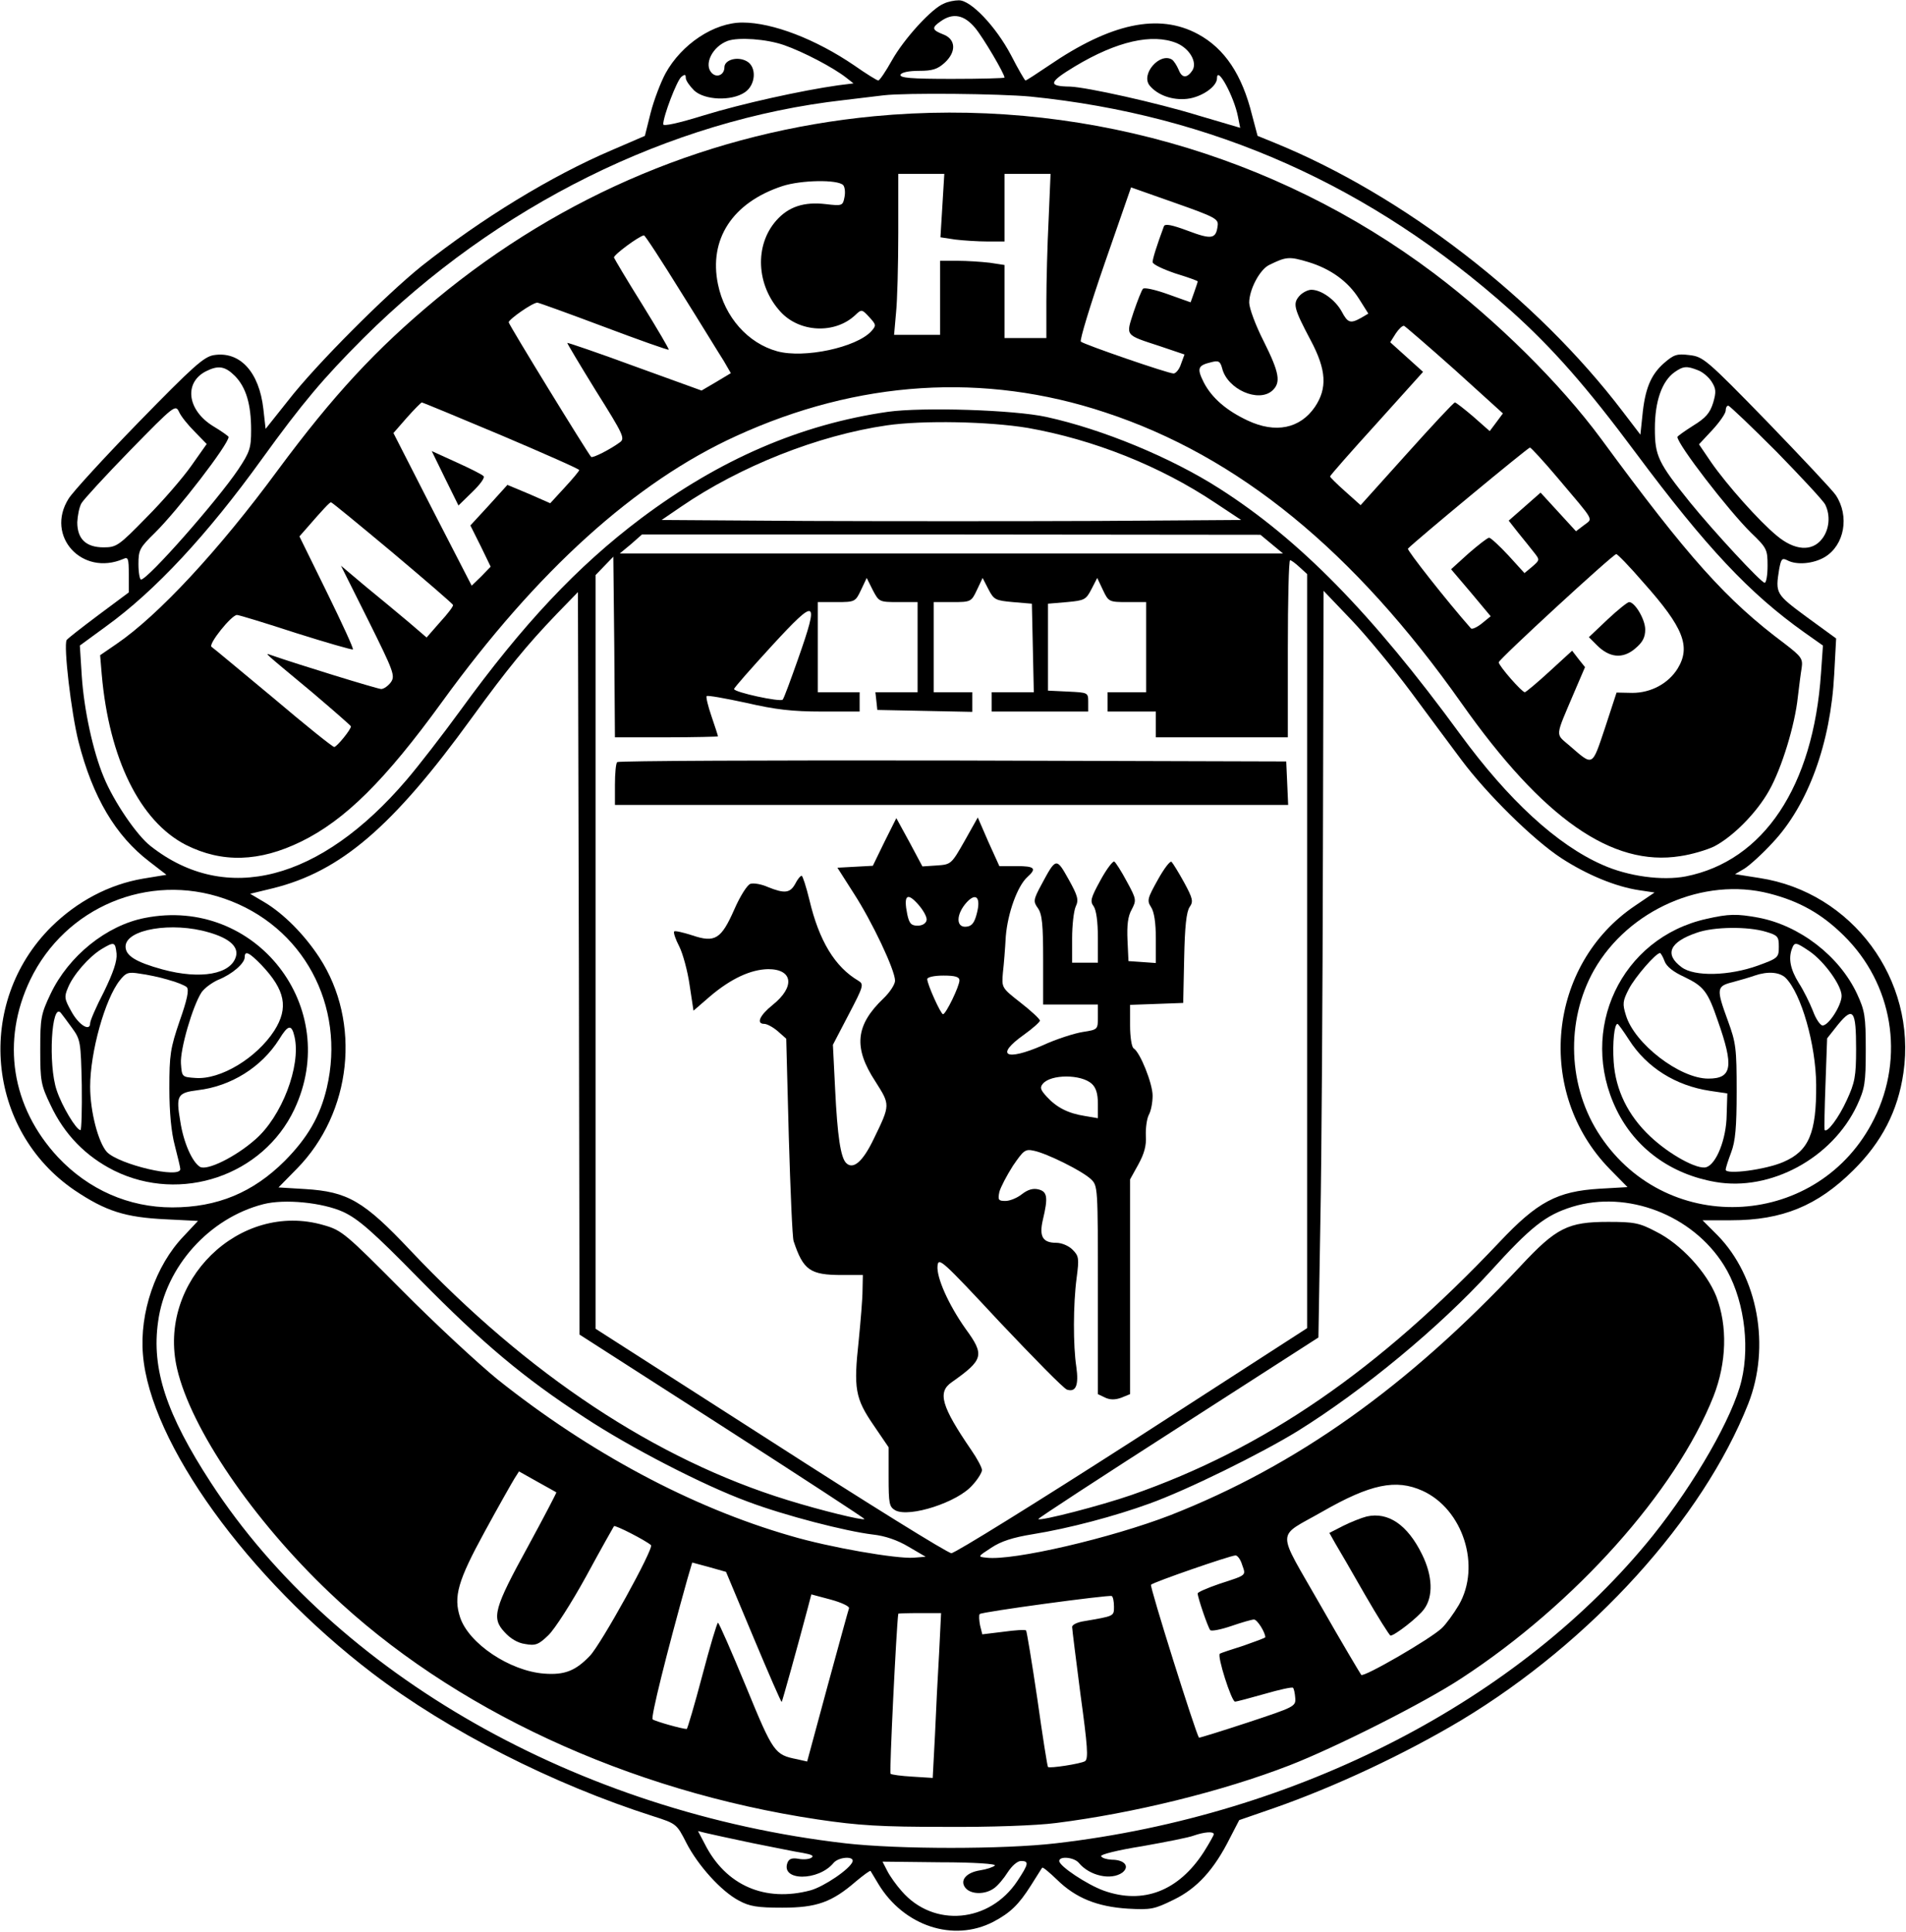 <?xml version="1.0" standalone="no"?>
<!DOCTYPE svg PUBLIC "-//W3C//DTD SVG 20010904//EN"
 "http://www.w3.org/TR/2001/REC-SVG-20010904/DTD/svg10.dtd">
<svg version="1.0" xmlns="http://www.w3.org/2000/svg"
 width="592pt" height="600pt" viewBox="0 0 592 600"
 preserveAspectRatio="xMidYMid meet">

<g transform="translate(0,600) scale(0.1,-0.1)"
fill="#000000" stroke="none">
<path d="M2932 5989 c-37 -14 -124 -109 -162 -177 -19 -34 -38 -62 -42 -62 -4
0 -38 21 -75 47 -119 81 -253 133 -347 133 -88 0 -189 -67 -239 -158 -15 -28
-36 -83 -46 -122 l-18 -72 -102 -44 c-190 -81 -405 -213 -591 -360 -112 -90
-329 -307 -415 -418 l-70 -88 -7 62 c-13 115 -73 180 -154 167 -31 -5 -65 -36
-233 -208 -108 -111 -206 -218 -218 -238 -73 -116 42 -242 170 -187 15 7 17 2
17 -48 l0 -56 -94 -70 c-52 -39 -97 -74 -99 -78 -10 -17 14 -225 37 -316 44
-172 115 -292 220 -372 l53 -41 -73 -12 c-105 -18 -204 -70 -285 -150 -237
-236 -202 -631 73 -818 97 -65 157 -84 283 -90 l100 -5 -45 -48 c-87 -91 -137
-237 -126 -367 22 -274 325 -694 713 -990 235 -179 559 -344 872 -444 72 -23
73 -24 103 -83 36 -70 108 -150 163 -179 33 -18 57 -22 135 -22 107 0 154 17
229 82 23 19 43 34 45 32 1 -2 12 -20 24 -40 79 -131 233 -182 357 -118 53 28
79 53 117 113 18 28 33 53 35 55 2 3 22 -14 46 -37 58 -57 125 -84 220 -90 72
-4 82 -2 143 28 72 35 125 93 174 191 l29 56 107 37 c189 66 407 168 584 274
403 243 749 625 890 982 70 178 30 395 -95 523 l-47 47 89 0 c159 0 268 45
379 155 89 88 139 185 156 303 42 289 -159 561 -447 605 l-76 12 29 17 c16 10
56 46 88 81 110 117 180 309 191 523 l6 111 -92 67 c-96 71 -97 73 -85 148 6
32 9 36 25 28 29 -16 82 -11 117 10 61 37 77 127 34 192 -9 14 -105 116 -213
228 -189 194 -199 202 -241 207 -40 5 -49 2 -81 -26 -40 -36 -58 -79 -66 -164
l-6 -57 -55 72 c-268 352 -681 671 -1080 834 l-54 22 -17 64 c-31 126 -85 207
-168 252 -122 66 -271 34 -464 -98 -37 -25 -69 -46 -72 -46 -2 0 -23 36 -45
79 -47 89 -125 171 -162 170 -13 0 -34 -4 -46 -10z m97 -76 c25 -30 91 -142
91 -154 0 -2 -74 -4 -164 -4 -127 0 -162 3 -159 13 3 7 25 12 58 12 41 0 57 5
79 25 37 34 35 73 -4 88 -36 14 -37 21 -8 41 38 27 73 20 107 -21z m-594 -53
c60 -21 152 -69 193 -101 l23 -18 -48 -6 c-113 -16 -299 -57 -416 -93 -81 -25
-127 -35 -127 -28 0 25 42 135 56 147 11 9 14 8 14 -3 0 -8 12 -25 26 -39 32
-30 115 -34 157 -6 35 23 38 80 6 97 -29 16 -69 4 -69 -19 0 -23 -23 -34 -39
-18 -26 26 1 82 49 100 34 12 120 6 175 -13z m1220 6 c40 -17 64 -59 49 -84
-17 -26 -33 -25 -43 1 -6 14 -15 28 -21 32 -38 23 -98 -46 -69 -81 25 -30 71
-46 116 -41 45 5 93 38 93 64 0 41 53 -57 65 -119 l7 -35 -129 38 c-130 40
-347 88 -399 90 -70 1 -68 13 15 63 130 78 240 103 316 72z m-454 -166 c565
-57 1057 -276 1492 -665 131 -118 234 -235 388 -442 219 -294 354 -437 523
-557 l58 -41 -6 -86 c-24 -352 -178 -583 -420 -631 -73 -14 -179 0 -259 36
-141 62 -292 201 -442 406 -275 376 -500 605 -748 763 -150 96 -363 184 -537
222 -100 22 -383 31 -492 16 -271 -39 -523 -148 -767 -331 -198 -149 -367
-329 -560 -595 -56 -77 -132 -175 -168 -217 -268 -314 -561 -390 -795 -206
-43 33 -115 139 -146 215 -33 79 -61 208 -68 313 l-6 95 82 60 c152 110 314
284 484 520 125 173 191 251 315 375 413 411 951 678 1491 739 52 6 109 13
125 15 70 8 361 5 456 -4z m-2471 -868 c34 -35 50 -87 50 -168 0 -55 -4 -68
-40 -122 -66 -98 -281 -342 -302 -342 -4 0 -8 22 -8 48 0 44 4 51 51 97 71 70
229 275 229 298 0 2 -22 18 -49 34 -80 50 -90 135 -21 170 38 19 59 16 90 -15z
m4544 18 c14 -5 33 -21 42 -35 14 -22 15 -32 5 -66 -10 -32 -23 -47 -62 -71
-27 -17 -49 -33 -49 -35 0 -23 158 -228 229 -298 49 -47 51 -52 51 -102 0 -29
-4 -53 -9 -53 -11 0 -159 160 -232 250 -99 123 -109 144 -109 229 0 85 22 147
61 175 27 19 38 20 73 6z m-4669 -191 l37 -38 -48 -68 c-26 -37 -89 -110 -139
-160 -86 -88 -93 -93 -133 -93 -55 0 -82 26 -82 78 1 20 6 47 13 59 7 12 75
86 152 165 136 139 140 142 151 119 6 -14 28 -41 49 -62z m4912 -61 c77 -79
146 -153 152 -165 17 -34 13 -78 -10 -107 -31 -40 -85 -36 -140 10 -56 46
-156 159 -204 228 l-38 56 42 45 c22 24 41 51 41 60 0 8 3 15 8 15 4 0 71 -64
149 -142z m-2325 73 c204 -36 411 -118 583 -233 l80 -53 -447 -3 c-245 -1
-650 -1 -900 0 l-453 3 60 41 c184 126 426 222 640 253 112 16 316 12 437 -8z
m758 -361 l35 -29 -1030 0 -1030 0 35 29 34 30 961 0 960 -1 35 -29z m-1880
-600 c88 0 160 2 160 3 0 2 -9 30 -20 62 -11 32 -18 61 -15 63 3 3 58 -7 123
-21 91 -21 143 -27 235 -27 l117 0 0 30 0 30 -65 0 -65 0 0 140 0 140 58 0
c57 0 59 1 76 37 l18 38 19 -38 c19 -36 20 -37 79 -37 l60 0 0 -140 0 -140
-66 0 -65 0 3 -27 3 -28 148 -3 147 -3 0 31 0 30 -60 0 -60 0 0 140 0 140 58
0 c57 0 59 1 76 37 l18 38 18 -35 c17 -33 22 -35 76 -40 l59 -5 3 -137 3 -138
-66 0 -65 0 0 -30 0 -30 150 0 150 0 0 30 c0 29 -1 29 -62 32 l-63 3 0 135 0
135 59 5 c54 5 59 7 76 40 l18 35 18 -38 c17 -36 19 -37 76 -37 l58 0 0 -140
0 -140 -60 0 -60 0 0 -30 0 -30 75 0 75 0 0 -40 0 -40 205 0 205 0 0 275 c0
151 3 275 7 275 4 0 17 -10 30 -22 l23 -21 0 -1171 0 -1171 -542 -350 c-299
-192 -552 -349 -563 -349 -11 0 -264 157 -562 349 l-543 348 0 1171 0 1170 28
29 27 28 3 -280 2 -281 160 0z m174 -2140 c244 -157 442 -286 441 -288 -5 -5
-136 27 -239 59 -409 126 -806 389 -1171 775 -145 154 -195 183 -328 191 l-82
5 57 58 c171 174 201 455 70 656 -47 72 -112 137 -171 172 l-44 26 70 17 c211
52 373 191 618 529 112 154 171 226 264 323 l66 68 3 -1153 2 -1153 444 -285z
m2139 2280 c55 -74 125 -169 156 -210 79 -106 223 -248 310 -305 80 -52 169
-89 243 -100 l47 -7 -59 -40 c-274 -183 -313 -581 -80 -819 l55 -56 -87 -5
c-132 -8 -193 -41 -310 -165 -378 -400 -730 -642 -1143 -786 -95 -33 -284 -82
-290 -75 -2 2 193 129 433 283 l437 281 6 359 c4 198 7 720 8 1160 l2 800 86
-90 c47 -49 131 -151 186 -225z m-1904 104 c-23 -65 -44 -123 -48 -127 -8 -8
-151 23 -151 33 0 4 53 64 118 135 139 151 147 147 81 -41z m-1782 -745 c244
-84 378 -332 318 -588 -21 -89 -60 -155 -130 -226 -99 -99 -210 -145 -350
-145 -135 0 -260 55 -355 156 -145 156 -177 361 -86 551 109 226 367 334 603
252z m4798 16 c94 -24 163 -63 231 -130 153 -150 191 -377 95 -570 -169 -340
-639 -370 -850 -54 -102 152 -109 358 -20 516 107 188 341 290 544 238z
m-4429 -989 c47 -22 91 -60 238 -210 195 -198 322 -305 511 -428 141 -93 369
-211 508 -262 114 -43 304 -92 388 -102 37 -4 76 -17 111 -38 l53 -31 -37 -3
c-53 -4 -262 32 -383 68 -306 88 -624 258 -910 486 -60 49 -193 172 -295 275
-177 178 -188 188 -245 204 -261 76 -518 -175 -455 -446 43 -186 235 -469 474
-696 378 -361 928 -616 1516 -704 128 -19 197 -23 395 -23 140 -1 284 4 345
12 239 30 516 98 725 179 142 55 420 195 535 271 352 230 665 580 782 875 41
105 44 218 9 310 -30 76 -111 164 -188 202 -51 27 -68 30 -148 30 -125 0 -161
-18 -272 -137 -352 -376 -696 -620 -1088 -774 -184 -71 -488 -142 -571 -132
-28 3 -28 3 15 31 30 20 67 32 129 42 112 18 255 56 362 95 117 42 346 155
460 225 206 128 442 324 598 495 127 140 172 176 256 202 170 52 372 -25 470
-181 60 -95 83 -242 55 -359 -27 -113 -144 -317 -275 -481 -412 -512 -1103
-869 -1854 -956 -163 -19 -489 -19 -655 0 -829 96 -1582 524 -1970 1120 -138
212 -185 353 -164 500 23 171 159 322 327 365 66 17 184 5 248 -24z m662 -871
c1 -1 -38 -76 -87 -166 -107 -195 -115 -224 -74 -268 18 -20 41 -34 64 -37 32
-6 42 -2 72 27 20 19 73 102 118 184 45 83 84 152 86 155 4 4 98 -44 115 -59
10 -9 -155 -308 -190 -344 -44 -46 -78 -60 -142 -55 -106 8 -234 93 -261 175
-21 64 -7 113 76 265 43 79 85 153 93 166 l14 22 57 -32 c31 -17 57 -32 59
-33z m2690 5 c126 -57 183 -234 113 -355 -16 -27 -40 -60 -53 -72 -36 -34
-242 -153 -250 -145 -3 4 -61 101 -127 217 -138 242 -139 207 6 290 150 86
229 102 311 65z m-560 -230 c12 -34 16 -31 -70 -59 -38 -13 -68 -26 -68 -30 0
-13 32 -106 39 -114 4 -4 34 2 66 13 32 11 63 20 70 20 10 0 35 -40 35 -55 0
-2 -30 -13 -67 -26 -38 -12 -71 -23 -74 -25 -10 -5 36 -149 47 -149 5 0 46 11
92 24 45 13 85 22 88 19 3 -3 6 -17 7 -32 2 -26 -3 -28 -148 -76 -82 -27 -150
-48 -151 -47 -10 13 -154 471 -149 475 7 8 244 90 262 91 6 1 16 -12 21 -29z
m-1518 -225 c47 -112 86 -202 88 -201 2 3 46 160 81 292 l11 42 60 -16 c33 -9
59 -21 57 -27 -2 -5 -32 -115 -67 -243 l-63 -233 -31 7 c-70 14 -74 19 -159
226 -45 109 -84 198 -87 198 -3 0 -25 -74 -49 -165 -24 -91 -46 -165 -48 -165
-14 0 -99 24 -106 30 -6 6 42 200 108 436 l15 51 52 -14 53 -15 85 -203z
m1120 95 c0 -30 1 -29 -92 -45 -21 -3 -38 -11 -38 -18 0 -7 12 -101 26 -210
22 -160 25 -200 14 -207 -13 -8 -110 -23 -115 -18 -2 2 -17 97 -33 211 -17
115 -33 211 -35 213 -3 3 -34 1 -70 -4 l-66 -8 -7 28 c-3 16 -4 32 -1 35 7 7
400 60 410 56 4 -2 7 -17 7 -33z m-543 -142 c-4 -68 -10 -183 -13 -257 l-7
-133 -63 4 c-35 2 -65 6 -68 9 -4 3 18 453 24 497 0 1 30 2 66 2 l67 0 -6
-122z m-582 -592 c66 -13 138 -28 159 -31 28 -5 35 -9 26 -15 -8 -5 -26 -6
-41 -3 -19 3 -28 0 -33 -12 -22 -58 96 -58 143 -1 16 19 65 22 59 4 -8 -23
-88 -77 -130 -89 -142 -38 -264 15 -329 144 l-21 40 24 -6 c12 -3 77 -17 143
-31z m1435 27 c0 -3 -14 -28 -31 -55 -78 -121 -188 -164 -311 -120 -52 19
-138 76 -138 92 0 16 46 12 61 -6 33 -40 100 -55 135 -30 24 19 7 40 -33 40
-16 1 -30 5 -33 11 -3 5 52 19 128 31 73 13 145 27 160 33 32 11 62 14 62 4z
m-680 -97 c-5 -5 -26 -12 -46 -15 -44 -7 -64 -32 -45 -55 17 -20 60 -21 88 -1
12 8 31 31 43 50 13 20 30 35 41 35 26 0 24 -9 -11 -62 -86 -130 -260 -146
-359 -32 -17 19 -37 47 -45 63 l-15 29 179 -2 c106 0 175 -5 170 -10z"/>
<path d="M2715 5639 c-501 -48 -966 -242 -1360 -568 -188 -156 -320 -299 -492
-531 -183 -249 -372 -452 -501 -540 l-51 -35 5 -60 c23 -262 119 -456 261
-529 113 -57 229 -53 358 10 137 67 261 190 438 434 295 407 600 683 914 826
378 173 770 198 1146 73 413 -136 772 -429 1107 -904 252 -357 467 -508 679
-474 35 5 82 19 105 30 58 30 132 104 171 174 39 69 80 203 89 290 4 33 9 74
12 91 4 28 -1 35 -53 75 -181 135 -299 267 -570 636 -127 172 -324 367 -519
514 -496 373 -1117 547 -1739 488z m212 -278 l-6 -98 46 -7 c25 -3 70 -6 99
-6 l54 0 0 105 0 105 72 0 71 0 -6 -142 c-4 -79 -7 -194 -7 -255 l0 -113 -65
0 -65 0 0 114 0 113 -46 7 c-26 3 -71 6 -100 6 l-54 0 0 -115 0 -115 -71 0
-72 0 6 68 c4 37 7 149 7 250 l0 182 72 0 71 0 -6 -99z m-308 64 c5 -6 7 -22
4 -37 -5 -27 -7 -28 -58 -22 -68 8 -116 -8 -154 -51 -68 -77 -62 -201 13 -283
59 -65 169 -70 232 -11 20 19 21 19 44 -6 22 -24 22 -26 6 -44 -46 -50 -208
-85 -292 -62 -91 25 -163 106 -184 208 -29 140 45 254 200 305 58 19 172 21
189 3z m1163 -126 c-5 -41 -18 -44 -92 -16 -51 19 -72 23 -75 14 -23 -62 -35
-101 -35 -111 0 -7 32 -22 70 -35 39 -12 70 -23 70 -25 0 -2 -5 -17 -11 -34
l-11 -31 -70 25 c-39 14 -74 22 -78 17 -4 -4 -17 -37 -29 -72 -24 -75 -29 -70
81 -106 l77 -26 -11 -30 c-5 -16 -16 -29 -23 -29 -17 0 -278 90 -288 99 -4 4
29 113 74 243 l82 236 136 -48 c125 -44 136 -50 133 -71z m-1667 -206 c61 -97
120 -194 133 -214 l22 -38 -45 -27 -46 -27 -207 75 c-114 42 -208 74 -210 73
-1 -1 39 -68 89 -149 86 -137 91 -148 74 -160 -30 -22 -85 -50 -89 -45 -13 15
-256 411 -256 418 0 9 74 61 89 61 4 0 98 -34 207 -75 109 -41 199 -73 201
-71 2 1 -35 64 -82 140 -47 75 -86 141 -88 146 -2 8 78 67 93 69 3 1 55 -79
115 -176z m1949 93 c69 -21 123 -60 157 -114 l29 -46 -22 -13 c-34 -19 -42
-16 -61 20 -20 36 -63 67 -94 67 -11 0 -28 -9 -37 -19 -21 -24 -18 -38 35
-138 49 -92 52 -149 13 -207 -46 -67 -122 -83 -209 -42 -66 31 -111 70 -136
118 -22 44 -19 53 23 63 23 6 28 3 34 -19 16 -65 113 -108 156 -69 27 25 22
55 -27 153 -25 49 -45 103 -45 120 0 41 33 103 62 117 53 26 62 27 122 9z
m455 -335 l149 -135 -20 -27 -21 -28 -51 45 c-28 24 -54 44 -57 44 -4 0 -71
-72 -150 -160 l-143 -159 -47 42 c-26 23 -47 44 -48 47 0 3 65 77 145 165
l144 160 -51 46 -51 46 17 27 c10 15 21 25 26 24 4 -2 75 -63 158 -137z
m-2962 -203 c134 -57 243 -105 242 -108 0 -3 -20 -27 -45 -54 l-45 -49 -66 29
-67 28 -57 -63 -58 -63 32 -64 31 -64 -29 -30 -30 -29 -122 237 -121 237 41
47 c23 26 44 47 47 48 3 0 114 -46 247 -102z m3280 -131 c119 -141 111 -126
83 -148 l-25 -19 -55 60 -55 60 -50 -44 -49 -43 29 -37 c17 -21 39 -48 49 -61
19 -24 19 -24 -5 -45 l-24 -20 -50 55 c-28 30 -55 55 -60 55 -6 -1 -34 -23
-64 -49 l-54 -49 62 -73 61 -73 -27 -22 c-16 -13 -31 -19 -34 -16 -75 85 -200
244 -196 248 24 25 373 314 379 314 3 0 42 -42 85 -93z m-3618 -233 c102 -86
187 -159 188 -163 2 -3 -16 -27 -40 -53 l-42 -48 -56 48 c-31 26 -91 76 -134
111 l-76 64 85 -170 c79 -159 84 -172 70 -192 -8 -11 -22 -21 -30 -21 -11 0
-261 77 -344 106 -18 6 -26 13 128 -115 67 -57 122 -105 122 -107 0 -10 -44
-64 -52 -64 -5 0 -91 69 -190 153 -100 83 -186 155 -191 158 -11 8 62 99 79
99 6 0 88 -25 183 -56 95 -30 175 -53 177 -51 3 2 -34 82 -81 178 l-85 173 22
25 c52 60 72 81 76 81 3 0 88 -70 191 -156z m3886 -94 c124 -139 147 -198 106
-266 -29 -47 -83 -76 -141 -76 l-49 1 -36 -110 c-41 -122 -36 -119 -110 -55
-45 39 -46 23 15 167 l33 77 -20 25 -20 26 -71 -65 c-38 -35 -73 -64 -76 -64
-9 0 -81 82 -81 93 0 9 354 335 365 336 3 1 42 -39 85 -89z"/>
<path d="M1382 4515 l42 -85 43 42 c24 23 40 45 35 49 -4 5 -42 24 -84 43
l-77 35 41 -84z"/>
<path d="M4993 4076 l-58 -55 25 -25 c39 -39 80 -43 118 -11 24 20 32 35 32
60 0 31 -32 85 -50 85 -5 0 -35 -24 -67 -54z"/>
<path d="M1917 3633 c-4 -3 -7 -35 -7 -70 l0 -63 1045 0 1046 0 -3 68 -3 67
-1036 3 c-569 1 -1039 -1 -1042 -5z"/>
<path d="M2747 3385 l-36 -74 -55 -3 -55 -3 51 -80 c57 -88 128 -238 128 -271
0 -11 -16 -36 -36 -55 -87 -83 -94 -153 -25 -258 46 -73 47 -71 -5 -178 -34
-71 -64 -97 -86 -75 -17 17 -27 84 -34 227 l-7 140 49 94 c46 88 48 94 30 105
-73 43 -122 124 -152 251 -10 41 -21 75 -24 75 -4 0 -13 -11 -20 -25 -16 -29
-33 -31 -85 -10 -20 9 -44 13 -54 10 -10 -3 -32 -38 -50 -79 -41 -93 -60 -105
-131 -81 -28 9 -54 15 -56 12 -3 -3 4 -24 16 -47 11 -22 26 -77 32 -120 l12
-79 52 45 c65 55 126 83 180 84 77 0 84 -55 14 -111 -41 -33 -52 -59 -26 -59
8 0 27 -10 42 -23 l26 -23 8 -305 c5 -167 11 -313 15 -324 30 -90 51 -105 150
-105 l65 0 -1 -47 c0 -27 -6 -97 -12 -158 -16 -147 -11 -178 46 -261 l47 -69
0 -92 c0 -84 2 -93 21 -104 44 -23 193 25 239 78 17 18 30 40 30 47 0 8 -15
36 -33 62 -93 136 -106 180 -61 211 99 70 103 84 43 166 -53 75 -91 160 -87
196 3 27 15 16 193 -175 105 -111 198 -206 209 -210 28 -9 37 14 29 71 -10 65
-10 193 1 276 8 61 7 68 -13 88 -12 12 -34 21 -50 21 -42 0 -54 19 -42 71 17
71 14 88 -14 95 -17 4 -33 -1 -51 -15 -15 -12 -38 -21 -51 -21 -22 0 -24 3
-19 28 4 15 23 51 42 81 33 48 38 53 65 47 40 -8 149 -62 177 -88 22 -21 22
-22 22 -345 l0 -323 23 -11 c15 -7 31 -7 50 0 l27 11 0 333 0 334 26 47 c18
33 25 58 23 88 -1 24 3 53 9 65 7 12 12 39 12 60 0 38 -39 135 -59 147 -6 4
-11 35 -11 71 l0 64 83 3 82 3 3 139 c2 99 7 144 17 159 12 17 10 26 -17 76
-17 31 -35 60 -39 64 -4 5 -23 -20 -42 -54 -33 -59 -35 -66 -22 -86 10 -15 15
-49 15 -98 l0 -76 -42 3 -43 3 -3 65 c-2 46 1 74 13 95 15 29 15 32 -15 87
-17 32 -35 60 -39 62 -4 3 -24 -23 -43 -58 -30 -55 -33 -65 -21 -81 8 -12 13
-47 13 -97 l0 -78 -40 0 -40 0 0 75 c0 41 5 85 11 99 10 21 7 33 -22 85 -38
68 -39 68 -84 -16 -26 -48 -26 -53 -11 -74 13 -19 16 -51 16 -161 l0 -138 85
0 85 0 0 -39 c0 -38 0 -39 -46 -46 -26 -4 -83 -22 -126 -42 -115 -50 -148 -31
-58 33 28 20 50 40 50 44 0 5 -27 30 -59 55 -60 47 -60 47 -56 94 3 25 7 76 9
113 6 72 36 156 67 184 30 27 23 34 -34 34 l-53 0 -34 75 -33 76 -41 -73 c-41
-72 -42 -73 -86 -76 l-45 -3 -40 75 -41 75 -37 -74z m131 -243 c-2 -10 -13
-17 -28 -17 -20 0 -26 7 -32 35 -12 59 -1 70 33 32 17 -19 29 -41 27 -50z
m156 21 c-7 -28 -15 -39 -31 -41 -35 -5 -34 39 0 76 29 31 44 14 31 -35z m-54
-208 c0 -18 -42 -105 -51 -105 -7 0 -49 93 -49 109 0 6 21 11 50 11 37 0 50
-4 50 -15z m411 -321 c13 -12 19 -30 19 -62 l0 -45 -41 7 c-51 8 -87 26 -118
60 -19 21 -22 28 -12 40 25 30 119 30 152 0z"/>
<path d="M450 3149 c-119 -23 -237 -118 -293 -236 -30 -63 -32 -76 -32 -173 0
-97 2 -110 32 -172 43 -92 110 -160 198 -204 207 -102 462 -15 559 190 150
317 -120 663 -464 595z m199 -45 c63 -18 92 -44 84 -74 -15 -56 -110 -73 -228
-41 -84 23 -115 43 -115 71 0 54 145 78 259 44z m-287 -66 c2 -23 -10 -58 -39
-118 -24 -46 -43 -90 -43 -98 0 -27 -35 -6 -58 36 -22 39 -23 46 -11 74 16 40
65 96 104 120 40 24 43 23 47 -14z m450 -35 c74 -78 85 -133 40 -204 -55 -85
-167 -153 -245 -147 -42 3 -42 3 -45 45 -3 43 36 178 64 221 9 13 32 30 52 39
43 17 82 51 82 70 0 22 14 15 52 -24z m-290 -46 c27 -7 53 -18 58 -23 8 -8 1
-40 -22 -105 -29 -85 -32 -105 -32 -209 0 -75 6 -137 17 -178 9 -35 17 -68 17
-73 0 -31 -190 14 -228 53 -27 30 -52 126 -52 203 0 107 46 272 92 330 19 24
26 27 62 21 23 -3 62 -11 88 -19z m-298 -150 c26 -36 27 -42 30 -177 1 -77 -1
-140 -4 -140 -13 0 -58 75 -74 124 -27 79 -16 275 13 240 4 -5 20 -26 35 -47z
m691 -28 c20 -90 -40 -247 -122 -318 -61 -54 -150 -98 -172 -85 -24 15 -51 75
-61 141 -14 81 -9 89 54 97 103 12 198 71 253 158 28 46 39 48 48 7z"/>
<path d="M5300 3146 c-265 -59 -400 -345 -279 -593 58 -119 168 -200 307 -224
171 -30 363 74 440 238 24 52 27 69 27 173 0 104 -3 121 -27 173 -55 118 -179
213 -307 237 -66 12 -91 12 -161 -4z m185 -40 c37 -11 40 -15 40 -46 0 -34 -2
-36 -65 -59 -89 -32 -197 -35 -237 -5 -54 40 -38 78 47 107 53 19 159 20 215
3z m136 -61 c46 -32 99 -106 99 -138 0 -29 -40 -92 -59 -92 -7 0 -21 20 -30
45 -10 25 -29 64 -44 87 -26 42 -33 76 -21 107 8 21 12 20 55 -9z m-451 -30
c6 -17 28 -34 61 -49 60 -29 73 -44 104 -135 51 -144 45 -181 -29 -181 -89 0
-230 109 -256 197 -11 35 -10 44 9 81 19 37 84 112 97 112 2 0 9 -11 14 -25z
m376 -52 c49 -49 94 -208 95 -332 1 -151 -23 -206 -102 -240 -55 -24 -179 -40
-179 -24 0 6 8 30 17 54 13 34 17 78 17 189 0 133 -2 151 -27 219 -37 101 -36
108 16 121 23 6 53 15 67 20 41 14 77 11 96 -7z m219 -221 c0 -85 -4 -105 -29
-159 -25 -55 -62 -104 -69 -92 -1 2 0 67 3 144 l5 140 34 43 c47 57 56 44 56
-76z m-705 28 c55 -86 145 -142 251 -158 l54 -8 -2 -67 c-1 -75 -32 -152 -63
-162 -27 -9 -115 39 -175 96 -68 64 -107 143 -113 231 -4 59 2 118 12 118 2 0
18 -22 36 -50z"/>
<path d="M4245 1290 c-16 -4 -49 -17 -73 -29 l-43 -22 18 -32 c11 -18 52 -89
92 -159 41 -71 77 -128 80 -128 14 1 86 57 104 82 29 39 27 103 -6 170 -45 92
-105 133 -172 118z"/>
</g>
</svg>
